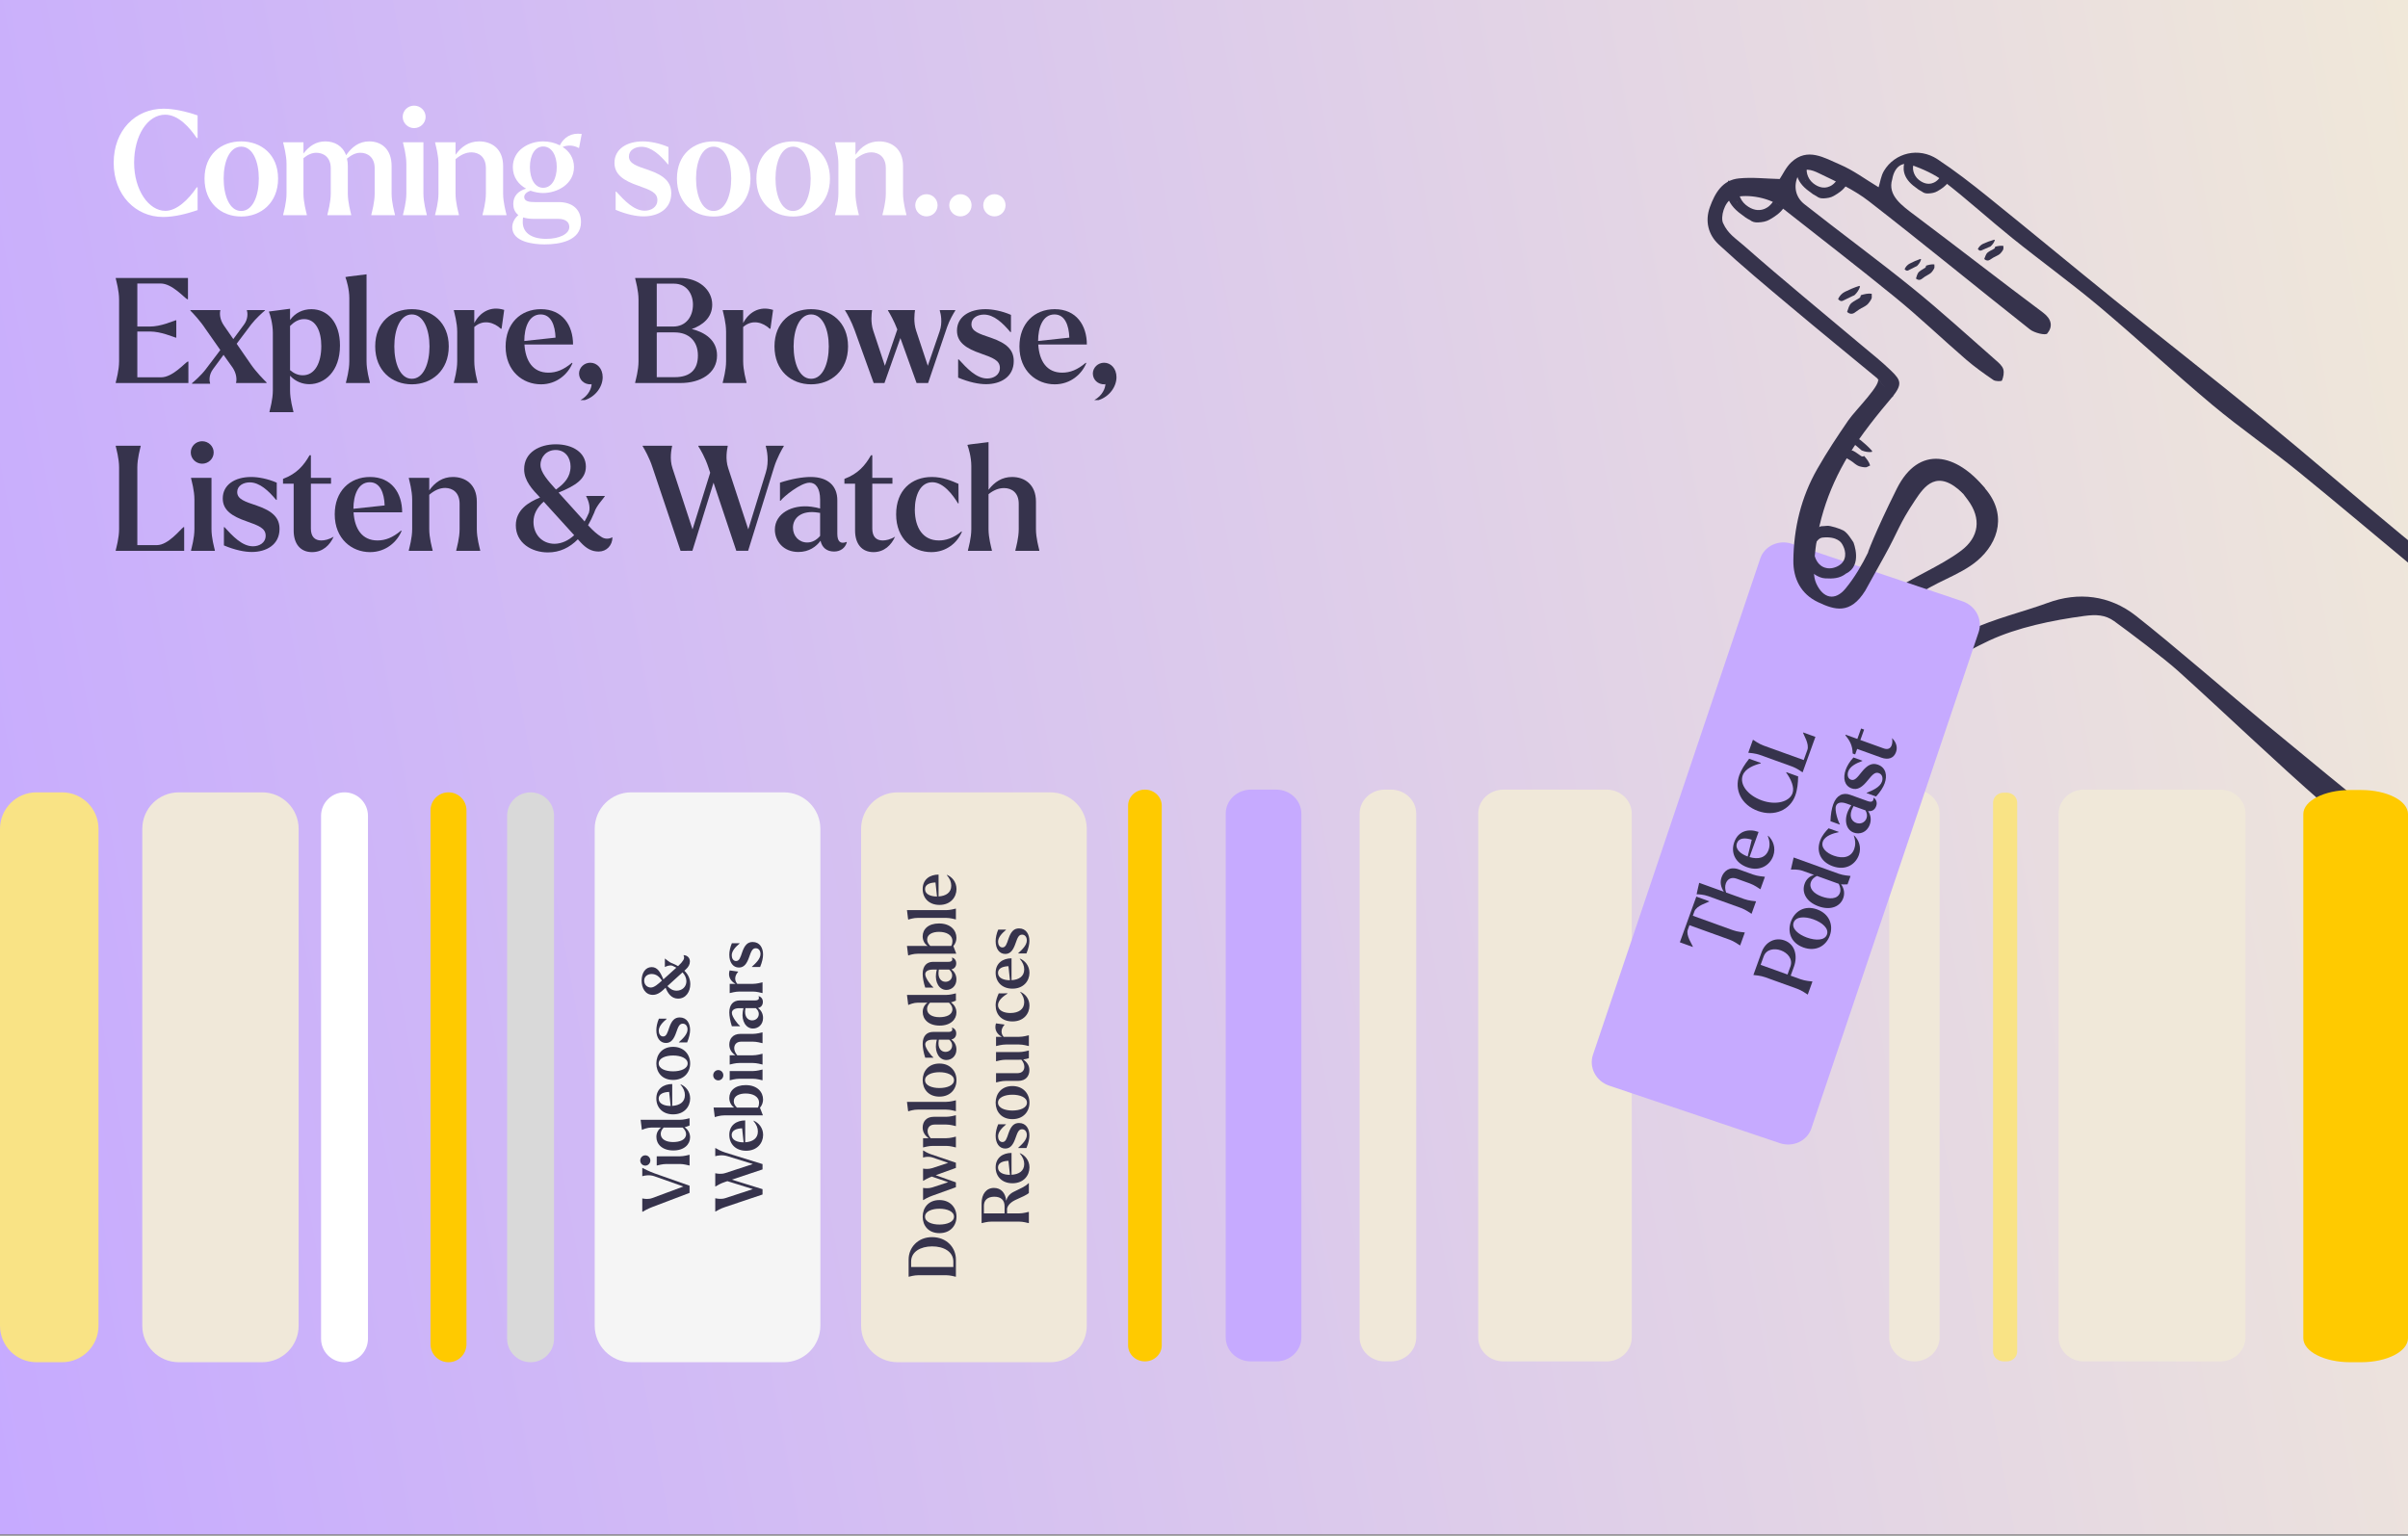 <?xml version="1.0" encoding="UTF-8"?> <svg xmlns="http://www.w3.org/2000/svg" xmlns:xlink="http://www.w3.org/1999/xlink" version="1.1" id="Layer_1" x="0px" y="0px" width="660px" height="421px" viewBox="0 0 660 421" style="enable-background:new 0 0 660 421;" xml:space="preserve"><rect x="0" y="0" width="660" height="421" fill="#808080" stroke="none"/> <linearGradient id="SVGID_1_" gradientUnits="userSpaceOnUse" x1="-26.445" y1="854.447" x2="686.445" y2="724.927" gradientTransform="matrix(1 0 0 1 0 -579.373)"> <stop offset="0" style="stop-color:#C6AAFF"></stop> <stop offset="1" style="stop-color:#F0E8D9"></stop> </linearGradient> <rect style="fill:url(#SVGID_1_);" width="660" height="420.627"></rect> <path style="fill:#FFCA00;" d="M313.806,216.466c2.544,0,4.61,1.964,4.61,4.387v147.97c0,2.423-2.06,4.387-4.61,4.387 c-2.545,0-4.611-1.964-4.611-4.387v-147.97C309.195,218.43,311.255,216.466,313.806,216.466z"></path> <path style="fill:#F9E385;" d="M549.154,217.308h0.849c1.587,0,2.882,1.218,2.882,2.716v150.47c0,1.505-1.288,2.716-2.882,2.716 h-0.849c-1.587,0-2.882-1.218-2.882-2.716v-150.47C546.272,218.519,547.56,217.308,549.154,217.308z"></path> <path style="fill:#F0E8D9;" d="M379.562,216.466h1.69c3.819,0,6.912,2.946,6.912,6.587V366.63c0,3.634-3.093,6.587-6.912,6.587 h-1.69c-3.82,0-6.912-2.946-6.912-6.587V223.053C372.65,219.418,375.742,216.466,379.562,216.466z"></path> <path style="fill:#C6AAFF;" d="M342.863,216.466h6.912c3.82,0,6.913,2.946,6.913,6.587V366.63c0,3.634-3.093,6.587-6.913,6.587 h-6.912c-3.82,0-6.912-2.946-6.912-6.587V223.053C335.951,219.418,339.043,216.466,342.863,216.466z"></path> <path style="fill:#F0E8D9;" d="M412.069,216.466h28.261c3.819,0,6.912,2.946,6.912,6.587V366.63c0,3.634-3.093,6.587-6.912,6.587 h-28.261c-3.82,0-6.913-2.946-6.913-6.587V223.053C405.156,219.418,408.249,216.466,412.069,216.466z"></path> <path style="fill:#F0E8D9;" d="M524.713,216.466c3.819,0,6.912,2.946,6.912,6.587V366.63c0,3.634-3.093,6.587-6.912,6.587 c-3.82,0-6.913-2.946-6.913-6.587V223.053C517.8,219.418,520.893,216.466,524.713,216.466z"></path> <path style="fill:#F0E8D9;" d="M571.161,216.466h37.38c3.819,0,6.912,2.946,6.912,6.587V366.63c0,3.634-3.093,6.587-6.912,6.587 h-37.38c-3.82,0-6.912-2.946-6.912-6.587V223.053C564.249,219.418,567.341,216.466,571.161,216.466z"></path> <path style="fill:#36334C;" d="M660,230.29c-1.885-1.511-3.492-2.8-4.752-3.812c-11.491-9.24-22.886-18.588-34.242-27.994 c-10.101-8.366-25.29-21.591-35.601-29.683c-7.199-5.65-15.776-6.619-24.187-3.52c-6.612,2.429-14.762,4.362-21.138,7.416 c-5.529,2.646-10.904,5.771-17.415,5.382c-4.897-0.293-6.689-2.927-4.247-7.167c1.569-2.723,3.947-5.127,6.402-7.155 c4.898-4.049,12.231-5.911,17.083-10.011c6.033-5.089,8.418-13.213,1.633-20.444c-2.481-2.582-3.444-2.831-4.005-3.284l-7.071,1.244 v0.006c4.712,2.767,3.634,1.371,6.905,5.803c3.756,5.082,3.08,10.17-1.823,13.875c-5.892,4.445-13.704,7.327-19.634,11.721 c0,0-6.472,5.662-4.534,11.401c1.237,2.047,1.212,2.519,2.608,3.953c5.535,5.688,10.962,6.594,18.11,3.202 c3.743-1.78,7.34-3.852,11.089-5.606c7.741-3.609,17.389-5.598,26.112-6.765c3.17-0.421,5.707-0.344,8.169,1.428 c4.087,2.953,13.735,10.235,17.465,13.602c13.436,12.122,26.457,24.703,40.078,36.595c7.329,6.402,15.257,12.124,22.995,18.064 V230.29z"></path> <path style="fill:#FFCA00;" d="M644.154,216.575h2.998c7.1,0,12.848,2.948,12.848,6.592v143.681c0,3.638-5.748,6.592-12.848,6.592 h-2.998c-7.1,0-12.849-2.948-12.849-6.592V223.167C631.305,219.529,637.054,216.575,644.154,216.575z"></path> <path style="fill:#C6AAFF;" d="M491.113,149.078l46.76,15.757c3.616,1.218,5.612,4.999,4.451,8.449L496.47,309.342 c-1.161,3.45-5.038,5.254-8.654,4.037l-46.759-15.757c-3.616-1.218-5.612-4.999-4.451-8.449l45.854-136.059 C483.621,149.665,487.498,147.86,491.113,149.078z"></path> <path style="fill:#36334C;" d="M544.117,133.933c-7.812-9.609-18.155-12.115-24.238,0.058c-6.007,12.02-8.328,18.422-7.818,17.376 c-1.721,3.501-3.743,6.957-6.211,9.96c-2.869,3.495-6.14,2.781-8.034-1.364c-0.459-1.008-0.651-2.232-0.631-3.348 c0.21-11.491,3.59-22.133,9.507-31.858c3.335-5.484,8.054-11.337,12.211-16.235l-4.361-4.808c1.715,1.155-6.02,8.717-7.939,11.517 c-3.112,4.54-5.765,8.525-8.5,13.308c-4.451,7.773-6.472,16.254-6.568,25.136c-0.051,4.936,2.047,9.164,6.746,11.395 c4.534,2.149,8.826,3.514,12.964-3.15l5.159-9.31c4.03-7.237,3.953-8.672,8.544-15.546c2.487-3.724,5.988-8.729,13.053-1.798 l6.122-1.339L544.117,133.933z"></path> <path style="fill:#36334C;" d="M505.296,123.52c-0.038,0-0.083,0.083-0.096,0.128c-0.197,0.79,0.032,1.415,0.67,1.817 c0.051,0.032,0.102,0.058,0.153,0.083c0.829,0.453,1.62,0.95,2.34,1.556c0.262,0.223,0.58,0.389,0.88,0.567 c0.415,0.243,1.741,0.498,2.213,0.434c0.115-0.013,0.223-0.064,0.325-0.115c0.255-0.115,0.504-0.242,0.797-0.382 c-0.287-0.989-0.905-1.754-1.543-2.5c-0.032-0.038-0.102-0.038-0.159-0.057c-0.268,0.127-0.53,0.121-0.791-0.045 c-0.689-0.44-1.307-0.982-2.047-1.358C507.126,123.189,506.214,123.495,505.296,123.52z"></path> <path style="fill:#36334C;" d="M513.101,123.75c0.012-0.051,0.025-0.128,0-0.16c-0.938-1.045-1.971-1.983-3.061-2.869 c-0.753-0.612-1.626-0.899-2.621-0.899c-0.057,0.178-0.128,0.338-0.159,0.504c-0.064,0.363,0.019,0.669,0.337,0.924 c0.778,0.619,1.531,1.263,2.29,1.9c0.134,0.115,0.248,0.275,0.401,0.338c0.874,0.357,1.786,0.523,2.736,0.408 c0.032,0,0.064-0.082,0.077-0.14V123.75z"></path> <path style="fill:#36334C;" d="M506.278,85.458c-0.012,0.032,0.039,0.108,0.077,0.14c0.638,0.504,1.307,0.555,1.932,0.147 c0.045-0.032,0.096-0.07,0.14-0.102c0.753-0.567,1.531-1.084,2.385-1.492c0.313-0.147,0.593-0.37,0.88-0.568 c0.396-0.281,1.173-1.377,1.307-1.83c0.032-0.108,0.032-0.23,0.032-0.344c0-0.281-0.013-0.561-0.019-0.88 c-1.014-0.147-1.97,0.102-2.914,0.37c-0.045,0.013-0.077,0.076-0.115,0.121c0,0.293-0.108,0.529-0.37,0.701 c-0.688,0.446-1.434,0.784-2.085,1.301c-0.797,0.638-0.899,1.601-1.25,2.442V85.458z"></path> <path style="fill:#36334C;" d="M509.714,78.45c-0.044-0.032-0.108-0.076-0.146-0.064c-1.339,0.421-2.621,0.969-3.877,1.594 c-0.867,0.434-1.486,1.11-1.9,2.015c0.14,0.128,0.255,0.255,0.388,0.351c0.307,0.204,0.613,0.262,0.976,0.077 c0.88-0.453,1.786-0.874,2.678-1.301c0.16-0.076,0.351-0.108,0.472-0.223c0.689-0.65,1.218-1.409,1.505-2.321 C509.816,78.546,509.759,78.482,509.714,78.45z"></path> <path style="fill:#36334C;" d="M525.144,76.32c0,0,0.032,0.083,0.064,0.108c0.491,0.376,0.995,0.402,1.467,0.083 c0.038-0.026,0.07-0.051,0.102-0.083c0.561-0.44,1.148-0.842,1.785-1.16c0.236-0.115,0.447-0.287,0.657-0.44 c0.293-0.217,0.874-1.059,0.969-1.409c0.026-0.083,0.026-0.172,0.019-0.261c0-0.21-0.019-0.421-0.025-0.67 c-0.772-0.096-1.492,0.102-2.206,0.319c-0.032,0.006-0.058,0.057-0.083,0.089c0.006,0.223-0.077,0.402-0.268,0.536 c-0.517,0.344-1.078,0.612-1.562,1.014c-0.6,0.497-0.657,1.224-0.912,1.868L525.144,76.32z"></path> <path style="fill:#36334C;" d="M526.466,71.034c-0.031-0.026-0.082-0.057-0.114-0.045c-1.008,0.338-1.977,0.772-2.914,1.263 c-0.651,0.338-1.11,0.861-1.416,1.549c0.108,0.096,0.198,0.191,0.3,0.261c0.236,0.153,0.472,0.191,0.739,0.045 c0.663-0.357,1.339-0.682,2.015-1.02c0.122-0.064,0.268-0.089,0.357-0.179c0.511-0.504,0.906-1.084,1.11-1.779 C526.543,71.104,526.505,71.06,526.466,71.034z"></path> <path style="fill:#36334C;" d="M543.869,70.964c0,0,0.026,0.083,0.058,0.108c0.471,0.402,0.969,0.459,1.46,0.166 c0.038-0.019,0.076-0.051,0.108-0.076c0.587-0.408,1.193-0.772,1.849-1.058c0.243-0.102,0.46-0.262,0.683-0.402 c0.306-0.198,0.931-1.007,1.046-1.345c0.031-0.083,0.031-0.172,0.031-0.262c0.007-0.21,0.007-0.421,0.013-0.669 c-0.765-0.14-1.492,0.019-2.219,0.191c-0.038,0.006-0.064,0.057-0.089,0.089c0,0.223-0.096,0.402-0.3,0.517 c-0.535,0.312-1.109,0.548-1.62,0.925c-0.624,0.459-0.726,1.186-1.02,1.811V70.964z"></path> <path style="fill:#36334C;" d="M546.687,65.767c0,0-0.083-0.057-0.108-0.051c-1.027,0.281-2.015,0.657-2.985,1.09 c-0.669,0.3-1.16,0.791-1.505,1.467c0.103,0.102,0.185,0.204,0.287,0.274c0.224,0.166,0.46,0.217,0.74,0.089 c0.682-0.319,1.377-0.606,2.066-0.905c0.121-0.051,0.268-0.07,0.364-0.153c0.542-0.472,0.963-1.033,1.211-1.715 C546.764,65.837,546.719,65.793,546.687,65.767z"></path> <path style="fill:#36334C;" d="M510.914,125.038c0,0-0.019-0.013-0.025-0.019c0,0.012-0.013,0.019-0.019,0.031c0,0,0,0,0.006,0 C510.889,125.05,510.901,125.044,510.914,125.038z"></path> <path style="fill:#36334C;" d="M510.934,124.917c0,0-0.077-0.083-0.083-0.077c-0.083,0.058-0.064,0.121,0.038,0.179 C510.908,124.987,510.934,124.949,510.934,124.917z"></path> <path style="fill:#36334C;" d="M499.111,144.27c0.529-0.038,1.065-0.045,1.587-0.115c0.931-0.134,3.75,0.823,4.534,1.269 c1.193,0.682,2.213,2.449,2.755,3.227c0,0,2.627,6.364-2.034,8.595c-1.703,1.378-3.705,1.422-5.733,1.301 c-0.956-0.057-1.798-0.446-2.633-0.937c-0.657-0.389-1.116-0.848-1.333-1.556c-0.434-0.753-0.682-1.358-0.931-2.162 c-3.004-7.594,3.794-9.628,3.794-9.628L499.111,144.27z M496.088,150.851l-0.025-0.128l-0.064,0.115l0.089,0.019V150.851z M501.955,155.773c0,0,2.735-0.293,3.558-2.487c0.822-2.193-0.753-4.348-0.753-4.348s-1.167-2.015-5.235-1.563 c-1.671,0.185-2.844,2.851-2.13,5.108c1.25,3.947,4.553,3.284,4.553,3.284L501.955,155.773z"></path> <path style="fill:#36334C;" d="M476.219,55.443l-0.109-0.108l0.013,0.147L476.219,55.443z M488.908,56.954 c-0.944,1.428-2.378,2.379-3.89,3.252c-0.95,0.548-2.002,0.708-3.111,0.765c-0.874,0.045-1.601-0.108-2.258-0.644 c-0.886-0.446-1.511-0.867-2.251-1.479c-4.782-3.361-4.54-7.046-3.679-9.342l3.15,1.001c-0.854,1.479-0.204,4.177,1.639,5.675 c3.679,2.984,6.421,0.274,6.421,0.274s0.58-0.478,1.103-1.269l2.876,1.773V56.954z"></path> <path style="fill:#36334C;" d="M494.947,49.577l-0.096-0.096v0.128h0.013l0.083-0.026V49.577z M505.979,50.89 c-0.823,1.243-2.073,2.072-3.386,2.825c-0.829,0.478-1.741,0.612-2.704,0.663c-0.759,0.038-1.39-0.096-1.964-0.561 c-0.772-0.389-1.314-0.759-1.958-1.288c-4.157-2.92-3.947-6.128-3.201-8.124l2.736,0.867c-0.746,1.282-0.179,3.635,1.428,4.936 c3.201,2.595,5.586,0.236,5.586,0.236s0.504-0.415,0.957-1.103l2.499,1.543L505.979,50.89z"></path> <path style="fill:#36334C;" d="M524.102,48.703l-0.083-0.083v0.115h0.013l0.077-0.026L524.102,48.703z M534.037,49.889 c-0.74,1.122-1.862,1.862-3.048,2.544c-0.746,0.427-1.569,0.555-2.436,0.599c-0.682,0.032-1.25-0.089-1.766-0.504 c-0.695-0.351-1.18-0.682-1.76-1.161c-3.743-2.627-3.552-5.516-2.882-7.314l2.467,0.784c-0.669,1.154-0.159,3.271,1.282,4.438 c2.882,2.34,5.031,0.217,5.031,0.217s0.453-0.376,0.861-0.995L534.037,49.889z"></path> <path style="fill:#36334C;" d="M518.641,108.86c2.755-3.481,2.475-4.54-0.287-7.205c-2.863-2.768-5.101-4.47-8.149-7.04 c-10.738-9.061-21.629-17.944-32.17-27.228c-2.385-2.104-4.4-3.227-5.765-6.224c-0.752-1.652,0.332-5.733,2.5-6.766 c2.978-1.422,9.82-0.453,13.098,2.136c10.572,8.347,21.259,16.554,31.692,25.073c6.606,5.401,12.791,11.325,19.251,16.911 c2.378,2.053,4.954,3.889,7.55,5.662c0.586,0.402,2.244,0.395,2.353,0.134c0.389-0.944,0.644-2.175,0.35-3.118 c-0.28-0.919-1.211-1.716-1.996-2.404c-7.575-6.632-15.004-13.442-22.828-19.774c-9.743-7.882-19.863-15.291-29.702-23.058 c-2.417-1.907-2.997-4.872-1.792-7.62c1.237-2.825,3.992-1.722,5.777-0.854c4.706,2.276,9.603,4.489,13.691,7.665 c14.864,11.535,29.402,23.498,44.171,35.161c1.218,0.963,4.272,1.69,4.744,1.116c1.556-1.9,1.256-3.934-1.192-5.758 c-11.74-8.761-23.288-17.778-35.002-26.571c-3.641-2.729-7.665-5.529-6.3-9.954c0.568-3.252,2.576-4.929,5.229-3.953 c3.131,1.154,6.357,2.538,8.972,4.566c6.396,4.948,12.377,10.419,18.677,15.489c7.926,6.377,16.184,12.339,23.97,18.875 c10.457,8.787,20.437,18.135,30.914,26.897c7.633,6.383,15.871,12.032,23.593,18.313c10.084,8.202,20.011,16.594,30.01,24.899 v-6.156c-0.592-0.486-1.189-0.968-1.78-1.455c-12.734-10.496-25.194-21.324-37.967-31.775c-13.41-10.974-27.075-21.63-40.562-32.508 c-11.682-9.425-23.223-19.022-34.912-28.44c-4.457-3.59-8.997-7.116-13.767-10.26c-5.095-3.354-11.656-1.792-14.647,3.207 c-0.823,1.377-1.033,3.118-1.467,4.489c-3.577-2.149-6.912-4.661-10.636-6.243c-4.234-1.805-8.844-4.776-13.289-0.612 c-1.466,1.371-2.353,3.367-3.182,4.597c-3.692-0.083-7.492-0.536-11.204-0.166c-4.501,0.453-6.542,4.024-7.932,7.862 c-1.403,3.871-0.427,7.614,2.442,10.273c6.358,5.886,13.034,11.44,19.672,17.013c7.92,6.651,15.935,13.193,23.759,19.653 L518.641,108.86z"></path> <path style="fill:#F0E8D9;" d="M297.869,363.44V227.212c0-5.523-4.477-10-10-10h-41.853c-5.523,0-10,4.477-10,10V363.44 c0,5.523,4.477,10,10,10h41.853C293.392,373.44,297.869,368.963,297.869,363.44z"></path> <path style="fill:#F5F5F5;" d="M224.854,363.44V227.212c0-5.523-4.477-10-10-10h-41.853c-5.523,0-10,4.477-10,10V363.44 c0,5.523,4.477,10,10,10h41.853C220.377,373.44,224.854,368.963,224.854,363.44z"></path> <path style="fill:#D9D9D9;" d="M151.854,367.013V223.639c0-3.549-2.877-6.427-6.427-6.427l0,0c-3.549,0-6.427,2.877-6.427,6.427 v143.374c0,3.549,2.877,6.427,6.427,6.427l0,0C148.977,373.44,151.854,370.563,151.854,367.013z"></path> <path style="fill:#FFFFFF;" d="M100.854,367.013l0-143.374c0-3.549-2.877-6.427-6.427-6.427l0,0c-3.549,0-6.427,2.877-6.427,6.427 l0,143.374c0,3.549,2.877,6.427,6.427,6.427l0,0C97.977,373.44,100.854,370.563,100.854,367.013z"></path> <path style="fill:#FFCA00;" d="M127.854,368.513l0-146.374c0-2.721-2.206-4.927-4.927-4.927l0,0c-2.721,0-4.927,2.206-4.927,4.927 l0,146.374c0,2.721,2.206,4.927,4.927,4.927l0,0C125.648,373.44,127.854,371.234,127.854,368.513z"></path> <path style="fill:#F0E8D9;" d="M81.854,363.44l0-136.228c0-5.523-4.477-10-10-10H49c-5.523,0-10,4.477-10,10l0,136.228 c0,5.523,4.477,10,10,10h22.854C77.376,373.44,81.854,368.963,81.854,363.44z"></path> <path style="fill:#F9E385;" d="M27,363.44l0-136.228c0-5.523-4.477-10-10-10h-7c-5.523,0-10,4.477-10,10L0,363.44 c0,5.523,4.477,10,10,10h7C22.523,373.44,27,368.963,27,363.44z"></path> <path style="fill:#FFFFFF;" d="M44.68,59.48c-7.52,0-13.52-6.04-13.52-14.84c0-8.88,5.92-14.84,13.68-14.84 c2.68,0,5.96,0.68,9.32,1.84v6.2h-0.24c-1.92-2.88-5.04-6.4-8.64-6.4c-4.88,0-8.52,5.76-8.52,13.16c0,7.48,4,13.2,8.56,13.2 c3.16,0,6.36-3.12,8.6-6.44h0.24v6.24C51.08,58.64,47.84,59.48,44.68,59.48z"></path> <path style="fill:#FFFFFF;" d="M66.1,59.36c-5.48,0-10.04-3.76-10.04-10.4s4.56-10.2,10.04-10.2c5.44,0,10.12,3.56,10.12,10.2 S71.539,59.36,66.1,59.36z M66.1,57.84c3.24,0,4.84-4.28,4.84-8.88c0-4.56-1.6-8.76-4.84-8.76c-3.24,0-4.8,4.2-4.8,8.76 S62.86,57.84,66.1,57.84z"></path> <path style="fill:#FFFFFF;" d="M84.095,58.84V59h-6.48v-0.16c0.16-0.72,0.92-3.32,0.92-5.8v-8.08c0-2.52-0.76-5.08-0.92-5.84V39 h5.56v3.08c1.6-2.08,3.48-3.32,6-3.32c2.44,0,4.72,1.16,5.68,3.8c1.64-2.36,3.64-3.8,6.359-3.8c3.2,0,6.12,2,6.12,6.76v7.52 c0,2.48,0.76,5.08,0.92,5.8V59h-6.48v-0.16c0.16-0.72,0.92-3.32,0.92-5.8v-6.92c0-3-1.92-4.24-3.92-4.24c-1.24,0-2.4,0.56-3.68,1.6 c0.16,0.6,0.24,1.28,0.24,2.04v7.52c0,2.48,0.76,5.08,0.92,5.8V59h-6.52v-0.16c0.16-0.72,0.92-3.32,0.92-5.8v-6.92 c0-3-1.96-4.24-3.96-4.24c-1.2,0-2.36,0.52-3.52,1.48v9.68C83.175,55.52,83.936,58.12,84.095,58.84z"></path> <path style="fill:#FFFFFF;" d="M113.495,35.12c-1.68,0-3.12-1.36-3.12-3.08c0-1.72,1.4-3.08,3.12-3.08c1.72,0,3.16,1.36,3.16,3.08 C116.655,33.76,115.215,35.12,113.495,35.12z M116.975,58.84V59h-6.52v-0.16c0.16-0.72,0.92-3.32,0.92-5.8v-8.08 c0-2.52-0.76-5.08-0.92-5.84V39h5.6v14.04C116.055,55.52,116.815,58.12,116.975,58.84z"></path> <path style="fill:#FFFFFF;" d="M125.778,58.84V59h-6.52v-0.16c0.16-0.72,0.92-3.32,0.92-5.8v-8.08c0-2.52-0.76-5.08-0.92-5.84V39 h5.6v3.44c1.56-2.24,3.68-3.68,6.48-3.68c3.4,0,6.56,2,6.56,6.76v7.52c0,2.48,0.76,5.08,0.92,5.8V59h-6.56v-0.16 c0.16-0.72,0.92-3.32,0.92-5.8v-6.92c0-3.08-1.88-4.32-3.92-4.36c-1.56,0-3,0.68-4.4,1.88v9.4 C124.858,55.52,125.618,58.12,125.778,58.84z"></path> <path style="fill:#FFFFFF;" d="M148.882,52.92c-1.16,0-2.36-0.24-3.48-0.64c-0.96,0.32-1.72,0.92-1.72,1.72 c0,1.24,1.44,1.4,2.92,1.4h6.52c3.76,0,6.12,2,6.12,5.48c0,5.2-5.96,6.12-10,6.12c-3.04,0-8.84-0.68-8.84-4.68 c0-1.28,0.64-2.48,1.68-3.36c-1.04-0.8-1.4-1.92-1.4-3.04c0-2.24,1.4-3.6,3.52-4.2c-2.08-1.16-3.64-3.12-3.64-5.92 c0-4.64,4.36-7.04,8.32-7.04c1.56,0,3.16,0.36,4.56,1.08c1.12-2.2,3.12-3.52,6-3.12l-0.72,3.8l-0.12,0.04 c-1.24-0.68-2.76-0.92-4.4-0.28c1.8,1.16,3.12,3,3.12,5.52C157.322,50.44,152.842,52.88,148.882,52.92z M148.882,51.48 c2.32,0,3.72-2.44,3.72-5.68c0-3.24-1.4-5.64-3.72-5.64c-2.28,0-3.64,2.4-3.64,5.64C145.242,49.04,146.602,51.48,148.882,51.48z M143.282,60.84c-0.04,2.64,1.96,4.64,6.44,4.64c3.56,0,6.32-1.32,6.32-3.24c0-1.24-0.88-2.24-3.04-2.24h-6.76 c-1.16,0-2.12-0.16-2.84-0.4C143.282,59.96,143.282,60.4,143.282,60.84z"></path> <path style="fill:#FFFFFF;" d="M176.379,59.32c-1.96,0-4.6-0.52-7.64-1.8v-5h0.16c2.16,2.36,4.8,5.24,7.8,5.24 c1.72,0,3.48-0.92,3.48-2.92c0-2.04-1.92-2.76-5.2-3.92c-4.08-1.4-6.56-3.08-6.56-6.28c0-3.72,3.28-5.88,7.8-5.88 c1.92,0,4.52,0.48,7,1.56v4.72h-0.16c-2.08-2.48-4.52-4.8-7.24-4.8c-1.76,0-3.44,0.92-3.44,2.64c0,2,2.16,2.64,5.36,3.72 c4.44,1.52,6.24,3.4,6.24,6.4C183.979,57.36,180.339,59.32,176.379,59.32z"></path> <path style="fill:#FFFFFF;" d="M195.578,59.36c-5.48,0-10.04-3.76-10.04-10.4s4.56-10.2,10.04-10.2c5.44,0,10.12,3.56,10.12,10.2 S201.018,59.36,195.578,59.36z M195.578,57.84c3.24,0,4.84-4.28,4.84-8.88c0-4.56-1.6-8.76-4.84-8.76c-3.24,0-4.8,4.2-4.8,8.76 S192.338,57.84,195.578,57.84z"></path> <path style="fill:#FFFFFF;" d="M217.356,59.36c-5.48,0-10.04-3.76-10.04-10.4s4.56-10.2,10.04-10.2c5.44,0,10.12,3.56,10.12,10.2 S222.796,59.36,217.356,59.36z M217.356,57.84c3.24,0,4.84-4.28,4.84-8.88c0-4.56-1.6-8.76-4.84-8.76c-3.24,0-4.8,4.2-4.8,8.76 S214.116,57.84,217.356,57.84z"></path> <path style="fill:#FFFFFF;" d="M235.392,58.84V59h-6.52v-0.16c0.16-0.72,0.92-3.32,0.92-5.8v-8.08c0-2.52-0.76-5.08-0.92-5.84V39 h5.6v3.44c1.56-2.24,3.68-3.68,6.48-3.68c3.4,0,6.56,2,6.56,6.76v7.52c0,2.48,0.76,5.08,0.92,5.8V59h-6.56v-0.16 c0.16-0.72,0.92-3.32,0.92-5.8v-6.92c0-3.08-1.88-4.32-3.92-4.36c-1.56,0-3,0.68-4.4,1.88v9.4 C234.472,55.52,235.232,58.12,235.392,58.84z"></path> <path style="fill:#FFFFFF;" d="M253.936,59.32c-1.68,0-3.08-1.36-3.08-3.04s1.4-3.04,3.08-3.04c1.68,0,3.04,1.36,3.04,3.04 S255.616,59.32,253.936,59.32z"></path> <path style="fill:#FFFFFF;" d="M263.254,59.32c-1.68,0-3.08-1.36-3.08-3.04s1.4-3.04,3.08-3.04s3.04,1.36,3.04,3.04 S264.934,59.32,263.254,59.32z"></path> <path style="fill:#FFFFFF;" d="M272.571,59.32c-1.68,0-3.08-1.36-3.08-3.04s1.4-3.04,3.08-3.04c1.68,0,3.04,1.36,3.04,3.04 S274.251,59.32,272.571,59.32z"></path> <path style="fill:#36334C;" d="M41.08,90.88h-3.44v12.56h6.52c3.12,0,6.4-3.84,7.28-4.32h0.2V105H31.72v-0.16 c0.16-0.72,0.92-3.32,0.92-5.8V82.16c0-2.52-0.76-5.08-0.92-5.84V76.2h19.8v5.84h-0.2c-0.88-0.48-4.16-4.32-7.28-4.32h-6.4v11.8 h3.44c3.04,0,6.24-1.48,7.08-1.72h0.16v4.76h-0.16C47.32,92.32,44.12,90.88,41.08,90.88z"></path> <path style="fill:#36334C;" d="M52.626,105.04c0.56-0.44,2.56-2.2,3.76-3.8l4-5.28l-4.12-5.88c-1.36-2.08-3.44-4.32-4.08-4.92V85 h8.2v0.12c-0.2,0.72-0.2,2.4,0.96,4.08l2.6,3.76l2.92-3.96c1.2-1.6,1-3.32,0.8-3.92V85h4.96v0.12c-0.56,0.44-2.56,2.24-3.76,3.8 l-4,5.32l3.92,5.68c1.44,2.08,3.6,4.28,4.28,4.92V105h-8.36v-0.12c0.2-0.72,0.2-2.4-0.96-4.12l-2.48-3.48l-2.88,3.92 c-1.2,1.6-1,3.28-0.8,3.88v0.12h-4.96V105.04z"></path> <path style="fill:#36334C;" d="M84.783,105.32c-1.84,0-3.76-0.68-5.28-2.32v4.04c0,2.48,0.76,5.08,0.92,5.8V113h-6.56v-0.16 c0.16-0.72,0.92-3.32,0.92-5.8v-15.8c0-2.52-0.76-5-1.04-5.68l-0.04-0.16l5.8-0.76v3.08c1.4-1.96,3.52-2.96,5.84-2.96 c4.32,0,7.84,3.44,7.84,9.96C93.183,101.88,88.903,105.32,84.783,105.32z M83.343,87.48c-1.48,0-2.72,0.76-3.84,1.88v12.12 c1,0.84,2.12,1.4,3.48,1.4c3.4,0,5.08-3.52,5.08-8C88.063,90.92,86.663,87.48,83.343,87.48z"></path> <path style="fill:#36334C;" d="M101.383,104.84V105h-6.56v-0.16c0.16-0.72,0.92-3.32,0.92-5.8V81.76c0-2.48-0.76-4.96-1.04-5.68 l-0.04-0.12l0.92-0.16l4.88-0.6v23.84C100.463,101.52,101.223,104.12,101.383,104.84z"></path> <path style="fill:#36334C;" d="M112.879,105.36c-5.48,0-10.04-3.76-10.04-10.4s4.56-10.2,10.04-10.2c5.44,0,10.12,3.56,10.12,10.2 S118.319,105.36,112.879,105.36z M112.879,103.84c3.24,0,4.84-4.28,4.84-8.88c0-4.56-1.6-8.76-4.84-8.76c-3.24,0-4.8,4.2-4.8,8.76 S109.639,103.84,112.879,103.84z"></path> <path style="fill:#36334C;" d="M130.915,104.84V105h-6.52v-0.16c0.16-0.72,0.92-3.32,0.92-5.8v-8.08c0-2.52-0.76-5.08-0.92-5.84V85 h5.6v3.56c1.52-2.88,4.4-4.8,8.2-3.6l-0.72,5.16h-0.2c-1.8-1.68-4.72-2.72-7.28-0.48v9.4 C129.995,101.52,130.755,104.12,130.915,104.84z"></path> <path style="fill:#36334C;" d="M148.263,105.36c-5,0-9.68-3.64-9.68-10.36c0-6.32,4.08-10.24,9.68-10.24c5.92,0,8.8,4.44,8.8,9.68 h-13.32c0.28,4.52,2.32,7.72,6.56,7.72c2.16,0,4.16-0.76,6.48-2.72l0.12,0.12C155.703,102.52,152.623,105.36,148.263,105.36z M148.183,86.2c-3.2,0-4.48,3.56-4.48,7.28l8.56-0.92C152.143,89.12,151.023,86.2,148.183,86.2z"></path> <path style="fill:#36334C;" d="M159.106,109.68c2.32-1.28,3.04-3.4,3.04-4.36c-0.12-0.08-0.16,0.04-0.16,0.04 c-1.92,0.08-3.28-1.28-3.28-3c0.04-1.64,1.44-2.92,3.08-2.92c1.88,0,3.4,1.6,3.4,3.96c0,2.6-1.92,5.32-4.88,6.28H159.106z"></path> <path style="fill:#36334C;" d="M174.09,76.32V76.2h12.24c5.2,0,8.88,3.24,8.88,7.32c0,3.56-2.64,5.64-5.6,6.68 c3.52,0.88,6.92,3,6.92,7.24c0,4.96-4.6,7.56-10,7.56h-12.44v-0.16c0.16-0.72,0.92-3.32,0.92-5.8V82.16 C175.01,79.64,174.25,77.08,174.09,76.32z M184.49,89.52c3.56,0,5.44-2.76,5.44-6c0-2.92-1.68-5.76-5.24-5.76h-4.68v11.76H184.49z M184.89,103.4c4.44,0,6.4-2.2,6.4-5.96c0-3.88-2.44-6.32-6.4-6.32h-4.44l-0.44,0.04v12.24H184.89z"></path> <path style="fill:#36334C;" d="M204.61,104.84V105h-6.52v-0.16c0.16-0.72,0.92-3.32,0.92-5.8v-8.08c0-2.52-0.76-5.08-0.92-5.84V85 h5.6v3.56c1.52-2.88,4.4-4.8,8.2-3.6l-0.72,5.16h-0.2c-1.8-1.68-4.72-2.72-7.28-0.48v9.4C203.69,101.52,204.45,104.12,204.61,104.84 z"></path> <path style="fill:#36334C;" d="M222.318,105.36c-5.48,0-10.04-3.76-10.04-10.4s4.56-10.2,10.04-10.2c5.44,0,10.12,3.56,10.12,10.2 S227.758,105.36,222.318,105.36z M222.318,103.84c3.24,0,4.84-4.28,4.84-8.88c0-4.56-1.6-8.76-4.84-8.76c-3.24,0-4.8,4.2-4.8,8.76 S219.078,103.84,222.318,103.84z"></path> <path style="fill:#36334C;" d="M234.26,90.56c-0.84-2.36-2.12-4.68-2.64-5.44V85h7.4v0.12c-0.12,0.8-0.44,3.2,0.32,5.52l3.2,9.64 l3.4-9.96c-0.84-2.24-2.08-4.44-2.56-5.2V85h7.4v0.12c-0.12,0.8-0.44,3.2,0.32,5.52l3.2,9.64l3.24-9.44 c0.84-2.4,0.32-4.84,0.04-5.68V85h4.24v0.16c-0.56,0.88-1.52,2.48-2.24,4.52l-5.2,15.32h-3.16l-4.44-12.32L242.42,105h-2.96 L234.26,90.56z"></path> <path style="fill:#36334C;" d="M270.251,105.32c-1.96,0-4.6-0.52-7.64-1.8v-5h0.16c2.16,2.36,4.8,5.24,7.8,5.24 c1.72,0,3.48-0.92,3.48-2.92c0-2.04-1.92-2.76-5.2-3.92c-4.08-1.4-6.56-3.08-6.56-6.28c0-3.72,3.28-5.88,7.8-5.88 c1.92,0,4.52,0.48,7,1.56v4.72h-0.16c-2.08-2.48-4.52-4.8-7.24-4.8c-1.76,0-3.44,0.92-3.44,2.64c0,2,2.16,2.64,5.36,3.72 c4.44,1.52,6.24,3.4,6.24,6.4C277.851,103.36,274.211,105.32,270.251,105.32z"></path> <path style="fill:#36334C;" d="M289.09,105.36c-5,0-9.68-3.64-9.68-10.36c0-6.32,4.08-10.24,9.68-10.24c5.92,0,8.8,4.44,8.8,9.68 h-13.32c0.28,4.52,2.32,7.72,6.56,7.72c2.16,0,4.16-0.76,6.48-2.72l0.12,0.12C296.53,102.52,293.45,105.36,289.09,105.36z M289.01,86.2c-3.2,0-4.48,3.56-4.48,7.28l8.56-0.92C292.97,89.12,291.85,86.2,289.01,86.2z"></path> <path style="fill:#36334C;" d="M299.932,109.68c2.32-1.28,3.04-3.4,3.04-4.36c-0.12-0.08-0.16,0.04-0.16,0.04 c-1.92,0.08-3.28-1.28-3.28-3c0.04-1.64,1.44-2.92,3.08-2.92c1.88,0,3.4,1.6,3.4,3.96c0,2.6-1.92,5.32-4.88,6.28H299.932z"></path> <path style="fill:#36334C;" d="M38.56,122.32c-0.16,0.76-0.92,3.32-0.92,5.84v21.28H43c3.12,0,6.4-4.28,7.28-4.92h0.2V151H31.72 v-0.16c0.16-0.72,0.92-3.32,0.92-5.8v-16.88c0-2.52-0.76-5.08-0.92-5.84v-0.12h6.84V122.32z"></path> <path style="fill:#36334C;" d="M55.407,127.12c-1.68,0-3.12-1.36-3.12-3.08s1.4-3.08,3.12-3.08c1.72,0,3.16,1.36,3.16,3.08 S57.127,127.12,55.407,127.12z M58.887,150.84V151h-6.52v-0.16c0.16-0.72,0.92-3.32,0.92-5.8v-8.08c0-2.52-0.76-5.08-0.92-5.84V131 h5.6v14.04C57.967,147.52,58.727,150.12,58.887,150.84z"></path> <path style="fill:#36334C;" d="M69.012,151.32c-1.96,0-4.6-0.52-7.64-1.8v-5h0.16c2.16,2.36,4.8,5.24,7.8,5.24 c1.72,0,3.48-0.92,3.48-2.92c0-2.04-1.92-2.76-5.2-3.92c-4.08-1.4-6.56-3.08-6.56-6.28c0-3.72,3.28-5.88,7.8-5.88 c1.92,0,4.52,0.48,7,1.56v4.72h-0.16c-2.08-2.48-4.52-4.8-7.24-4.8c-1.76,0-3.44,0.92-3.44,2.64c0,2,2.16,2.64,5.36,3.72 c4.44,1.52,6.24,3.4,6.24,6.4C76.612,149.36,72.972,151.32,69.012,151.32z"></path> <path style="fill:#36334C;" d="M85.531,151.36c-3.2,0-5.04-2.28-5.04-5.92V132.6h-2.92v-1.32c3.76-1.4,5.72-3.72,7.28-6.48h0.36v6.2 h5.52v1.6h-5.52v12.32c0,2.2,1.08,3.24,2.84,3.24c0.88,0,2.12-0.24,3.4-1.04C90.451,149.4,88.491,151.36,85.531,151.36z"></path> <path style="fill:#36334C;" d="M101.425,151.36c-5,0-9.68-3.64-9.68-10.36c0-6.32,4.08-10.24,9.68-10.24c5.92,0,8.8,4.44,8.8,9.68 H96.906c0.28,4.52,2.32,7.72,6.559,7.72c2.16,0,4.16-0.76,6.48-2.72l0.12,0.12C108.865,148.52,105.785,151.36,101.425,151.36z M101.345,132.2c-3.2,0-4.479,3.56-4.479,7.28l8.56-0.92C105.305,135.12,104.185,132.2,101.345,132.2z"></path> <path style="fill:#36334C;" d="M118.571,150.84V151h-6.52v-0.16c0.16-0.72,0.92-3.32,0.92-5.8v-8.08c0-2.52-0.76-5.08-0.92-5.84V131 h5.6v3.44c1.56-2.24,3.68-3.68,6.48-3.68c3.4,0,6.56,2,6.56,6.76v7.52c0,2.48,0.76,5.08,0.92,5.8V151h-6.56v-0.16 c0.16-0.72,0.92-3.32,0.92-5.8v-6.92c0-3.08-1.88-4.32-3.92-4.36c-1.56,0-3,0.68-4.4,1.88v9.4 C117.651,147.52,118.411,150.12,118.571,150.84z"></path> <path style="fill:#36334C;" d="M150.18,151.44c-4.48,0-8.8-2.6-8.8-7.44c0-4.16,3.4-6.32,6.64-7.6c-2.16-2.28-4.36-4.6-4.36-7.76 c0-4.68,4.28-6.84,8.68-6.84c4.64,0,8.24,2.28,8.24,6.12c0,3.4-2.8,5.2-7.48,7.12l6.64,7.36c0.16,0.2,0.32,0.4,0.48,0.56 c0.44-0.76,0.84-1.56,1.2-2.4c0.56-1.92-0.44-3.92-0.76-4.52v-0.08h5.12v0.08c-0.32,0.6-2.36,2.6-2.92,4.52 c-0.52,1.24-1.08,2.4-1.68,3.44c1.68,1.8,2.48,2.44,3.6,3.16c0.84,0.6,2,0.72,3.08,0.12c0,2.28-1.64,3.92-3.76,3.92 c-1.96,0-3.4-0.84-4.96-2.52l-0.76-0.84C156.14,150.12,153.42,151.44,150.18,151.44z M148.14,127.44c0,2.04,2.04,4.32,4.24,6.76 c2.36-1.64,4-3.48,4-6.32c0-2.4-1.44-4.52-4.08-4.52C149.86,123.36,148.14,125.2,148.14,127.44z M146.22,143.08 c0,3.32,2.24,5.96,5.76,6c2.04-0.04,3.84-0.92,5.4-2.36l-8.36-9.2C147.18,139.16,146.22,140.96,146.22,143.08z"></path> <path style="fill:#36334C;" d="M186.532,151l-7.72-22.96c-0.8-2.48-2.16-4.92-2.68-5.72v-0.12h8.08v0.12 c-0.16,0.8-0.76,3.48,0.12,6.08l5.48,16.72l4.84-15.52l-0.52-1.56c-0.8-2.48-2.2-4.92-2.72-5.68v-0.16h8.04v0.16 c-0.16,0.8-0.72,3.44,0.16,6.04l5.48,16.72l4.8-15.56c1-3.12,0.28-6.28,0-7.24v-0.12h4.92v0.16c-0.4,0.6-1.88,3.24-2.64,5.72 l-7.12,22.92h-3.24l-6.24-18.68l-5.8,18.68H186.532z"></path> <path style="fill:#36334C;" d="M218.82,151.32c-4.16,0-6.44-3.04-6.44-6.12c0-4.4,4.68-7,10.04-6.28c0.88,0.12,1.72,0.28,2.36,0.48 v-2.48c0-3-1.16-4.6-2.88-4.6c-2.44,0-7.16,3.84-7.96,4.96h-0.16v-4.96c3.12-1.04,6.24-1.56,8.4-1.56c4.84,0,7.32,2.52,7.32,6.36 v9.2c0,2.12,0.84,2.92,2.56,2.24l0.04,0.12c-0.4,1.48-1.68,2.52-3.48,2.52c-2,0-3.32-1.08-3.72-2.96 C223.78,149.8,221.78,151.32,218.82,151.32z M217.34,144.64c0,2.36,1.68,4.08,3.92,4.08c1.32,0,2.52-0.64,3.52-1.8v-6.32 c-0.2,0-0.4-0.04-0.6-0.08C219.7,139.8,217.34,141.96,217.34,144.64z"></path> <path style="fill:#36334C;" d="M239.405,151.36c-3.2,0-5.04-2.28-5.04-5.92V132.6h-2.92v-1.32c3.76-1.4,5.72-3.72,7.28-6.48h0.36 v6.2h5.52v1.6h-5.52v12.32c0,2.2,1.08,3.24,2.84,3.24c0.88,0,2.12-0.24,3.4-1.04C244.325,149.4,242.365,151.36,239.405,151.36z"></path> <path style="fill:#36334C;" d="M255.259,151.36c-4.96,0-9.64-3.52-9.64-10.36c0-6.52,4.12-10.24,9.8-10.24c3,0,5.56,1.12,7.28,1.88 l0.04,5.36h-0.16c-1.4-2.32-4-5.8-7.04-5.8c-3.28,0-4.8,3.56-4.8,7.56c0.04,4.96,2.24,8.4,6.6,8.4c1.76,0,3.92-0.56,6.2-2.48 l0.12,0.08C262.419,148.76,259.419,151.36,255.259,151.36z"></path> <path style="fill:#36334C;" d="M271.862,150.84V151h-6.56v-0.16c0.16-0.72,0.92-3.32,0.92-5.8v-17.28c0-2.48-0.76-4.96-1.04-5.68 l-0.04-0.12l0.92-0.16l4.88-0.6v13.08c1.64-2.2,3.76-3.52,6.44-3.52c3.4,0,6.56,2,6.56,6.76v7.52c0,2.48,0.76,5.08,0.92,5.8V151 h-6.56v-0.16c0.16-0.72,0.92-3.32,0.92-5.8v-6.92c0-3.08-1.92-4.32-4.04-4.32c-1.48,0-2.92,0.6-4.24,1.68v9.56 C270.942,147.52,271.702,150.12,271.862,150.84z"></path> <path style="fill:#36334C;" d="M249.094,350.001h-0.054v-4.716c0-3.294,2.556-6.138,6.408-6.138c4.014,0,6.552,2.844,6.552,6.138 v4.716h-0.072c-0.324-0.072-1.494-0.414-2.61-0.414h-7.596C250.588,349.587,249.436,349.929,249.094,350.001z M249.724,345.879 v1.458h11.574v-1.458c0-2.754-2.628-4.212-5.85-4.194C252.334,341.703,249.724,343.125,249.724,345.879z"></path> <path style="fill:#36334C;" d="M262.162,333.538c0,2.466-1.692,4.518-4.68,4.518c-2.988,0-4.59-2.052-4.59-4.518 c0-2.448,1.602-4.554,4.59-4.554C260.47,328.984,262.162,331.09,262.162,333.538z M261.478,333.538c0-1.458-1.926-2.178-3.996-2.178 c-2.052,0-3.942,0.72-3.942,2.178s1.89,2.16,3.942,2.16S261.478,334.996,261.478,333.538z"></path> <path style="fill:#36334C;" d="M255.502,327.804c-1.062,0.378-2.106,0.954-2.448,1.188H253v-3.33h0.054 c0.36,0.054,1.44,0.198,2.484-0.144l4.338-1.44l-4.482-1.53c-1.008,0.378-1.998,0.936-2.34,1.152H253v-3.33h0.054 c0.36,0.054,1.44,0.198,2.484-0.144l4.338-1.44l-4.248-1.458c-1.08-0.378-2.178-0.144-2.556-0.018H253v-1.908h0.072 c0.396,0.252,1.116,0.684,2.034,1.008l6.894,2.34v1.422l-5.544,1.998l5.544,1.962v1.332L255.502,327.804z"></path> <path style="fill:#36334C;" d="M261.928,311.614H262v2.934h-0.072c-0.324-0.072-1.494-0.414-2.61-0.414h-3.636 c-1.134,0-2.286,0.342-2.628,0.414H253v-2.52h1.548c-1.008-0.702-1.656-1.656-1.656-2.916c0-1.53,0.9-2.952,3.042-2.952h3.384 c1.116,0,2.286-0.342,2.61-0.414H262v2.952h-0.072c-0.324-0.072-1.494-0.414-2.61-0.414h-3.114c-1.386,0-1.944,0.846-1.962,1.764 c0,0.702,0.306,1.35,0.846,1.98h4.23C260.434,312.028,261.604,311.686,261.928,311.614z"></path> <path style="fill:#36334C;" d="M261.928,301.647H262v2.952h-0.072c-0.324-0.072-1.494-0.414-2.61-0.414h-7.776 c-1.116,0-2.232,0.342-2.556,0.468l-0.054,0.018l-0.072-0.414l-0.27-2.196h10.728C260.434,302.061,261.604,301.719,261.928,301.647z "></path> <path style="fill:#36334C;" d="M262.162,296.114c0,2.466-1.692,4.518-4.68,4.518c-2.988,0-4.59-2.052-4.59-4.518 c0-2.448,1.602-4.554,4.59-4.554C260.47,291.56,262.162,293.666,262.162,296.114z M261.478,296.114c0-1.458-1.926-2.178-3.996-2.178 c-2.052,0-3.942,0.72-3.942,2.178c0,1.458,1.89,2.16,3.942,2.16S261.478,297.572,261.478,296.114z"></path> <path style="fill:#36334C;" d="M262.144,287.695c0,1.872-1.368,2.898-2.754,2.898c-1.98,0-3.15-2.106-2.826-4.518 c0.054-0.396,0.126-0.774,0.216-1.062h-1.116c-1.35,0-2.07,0.522-2.07,1.296c0,1.098,1.728,3.222,2.232,3.582v0.072h-2.232 c-0.468-1.404-0.702-2.808-0.702-3.78c0-2.178,1.134-3.294,2.862-3.294h4.14c0.954,0,1.314-0.378,1.008-1.152l0.054-0.018 c0.666,0.18,1.134,0.756,1.134,1.566c0,0.9-0.486,1.494-1.332,1.674C261.46,285.463,262.144,286.363,262.144,287.695z M259.138,288.361c1.062,0,1.836-0.756,1.836-1.764c0-0.594-0.288-1.134-0.81-1.584h-2.844c0,0.09-0.018,0.18-0.036,0.27 C256.96,287.299,257.932,288.361,259.138,288.361z"></path> <path style="fill:#36334C;" d="M262,274.315c-0.45,0.144-0.81,0.36-1.368,0.468c1.098,0.756,1.512,1.8,1.512,2.772 c0,1.89-1.566,3.6-4.59,3.6c-3.132,0-4.662-1.8-4.644-3.708c-0.018-1.008,0.432-1.962,1.296-2.574h-2.664 c-1.116,0-2.232,0.486-2.538,0.612l-0.072,0.018l-0.072-0.558l-0.27-2.196h10.728c1.116,0,2.286-0.342,2.61-0.414H262V274.315z M257.482,278.851c1.818,0,3.546-0.594,3.564-2.16c0-0.684-0.378-1.278-0.936-1.818c-0.144,0-0.288,0-0.45,0h-4.752 c-0.468,0.468-0.81,1.044-0.81,1.728C254.098,278.059,255.52,278.851,257.482,278.851z"></path> <path style="fill:#36334C;" d="M262.144,268.482c0,1.872-1.368,2.898-2.754,2.898c-1.98,0-3.15-2.106-2.826-4.518 c0.054-0.396,0.126-0.774,0.216-1.062h-1.116c-1.35,0-2.07,0.522-2.07,1.296c0,1.098,1.728,3.222,2.232,3.582v0.072h-2.232 c-0.468-1.404-0.702-2.808-0.702-3.78c0-2.178,1.134-3.294,2.862-3.294h4.14c0.954,0,1.314-0.378,1.008-1.152l0.054-0.018 c0.666,0.18,1.134,0.756,1.134,1.566c0,0.9-0.486,1.494-1.332,1.674C261.46,266.25,262.144,267.15,262.144,268.482z M259.138,269.148c1.062,0,1.836-0.756,1.836-1.764c0-0.594-0.288-1.134-0.81-1.584h-2.844c0,0.09-0.018,0.18-0.036,0.27 C256.96,268.086,257.932,269.148,259.138,269.148z"></path> <path style="fill:#36334C;" d="M262.144,257.098c0,0.702-0.216,1.548-0.846,2.268l0.81,2.088h-10.566 c-1.116,0-2.232,0.342-2.556,0.468l-0.054,0.018l-0.072-0.414l-0.27-2.214h5.652c-0.9-0.612-1.35-1.584-1.35-2.628 c0-1.944,1.548-3.528,4.482-3.528C260.596,253.156,262.144,255.082,262.144,257.098z M254.116,257.584 c0,0.666,0.342,1.242,0.864,1.728h5.742c0.252-0.432,0.324-0.9,0.324-1.296c0-1.8-1.782-2.556-3.672-2.556 C255.664,255.46,254.116,256.09,254.116,257.584z"></path> <path style="fill:#36334C;" d="M261.928,249.089H262v2.952h-0.072c-0.324-0.072-1.494-0.414-2.61-0.414h-7.776 c-1.116,0-2.232,0.342-2.556,0.468l-0.054,0.018l-0.072-0.414l-0.27-2.196h10.728C260.434,249.503,261.604,249.161,261.928,249.089z "></path> <path style="fill:#36334C;" d="M262.162,243.717c0,2.25-1.638,4.356-4.662,4.356c-2.844,0-4.608-1.836-4.608-4.356 c0-2.664,1.998-3.96,4.356-3.96v5.994c2.034-0.126,3.474-1.044,3.474-2.952c0-0.972-0.342-1.872-1.224-2.916l0.054-0.054 C260.884,240.369,262.162,241.755,262.162,243.717z M253.54,243.753c0,1.44,1.602,2.016,3.276,2.016l-0.414-3.852 C254.854,241.971,253.54,242.475,253.54,243.753z"></path> <path style="fill:#36334C;" d="M282,327.044c-0.486,0.486-2.124,1.224-3.402,1.782c-1.458,0.63-2.358,1.512-2.574,2.502v1.314h3.294 c1.116,0,2.286-0.342,2.61-0.414H282v3.078h-0.072c-0.324-0.072-1.494-0.414-2.61-0.414h-7.596c-1.134,0-2.286,0.342-2.628,0.414 h-0.054v-5.454c0-2.52,1.314-4.194,3.384-4.194c2.034,0,3.15,1.458,3.366,3.51c0.27-1.008,0.864-1.8,1.89-2.358 c2.07-1.08,3.186-1.404,4.248-2.466H282V327.044z M269.67,330.59v2.052h5.67v-1.962c0-1.602-0.918-2.61-2.808-2.61 C270.714,328.07,269.67,328.988,269.67,330.59z M276.006,332.246c0-0.054,0-0.108-0.018-0.162 C275.988,332.138,276.006,332.192,276.006,332.246z"></path> <path style="fill:#36334C;" d="M282.162,320.024c0,2.25-1.638,4.356-4.662,4.356c-2.844,0-4.608-1.836-4.608-4.356 c0-2.664,1.998-3.96,4.356-3.96v5.994c2.034-0.126,3.474-1.044,3.474-2.952c0-0.972-0.342-1.872-1.224-2.916l0.054-0.054 C280.884,316.676,282.162,318.062,282.162,320.024z M273.54,320.06c0,1.44,1.602,2.016,3.276,2.016l-0.414-3.852 C274.854,318.278,273.54,318.782,273.54,320.06z"></path> <path style="fill:#36334C;" d="M282.144,311.283c0,0.882-0.234,2.07-0.81,3.438h-2.25v-0.072c1.062-0.972,2.358-2.16,2.358-3.51 c0-0.774-0.414-1.566-1.314-1.566c-0.918,0-1.242,0.864-1.764,2.34c-0.63,1.836-1.386,2.952-2.826,2.952 c-1.674,0-2.646-1.476-2.646-3.51c0-0.864,0.216-2.034,0.702-3.15h2.124v0.072c-1.116,0.936-2.16,2.034-2.16,3.258 c0,0.792,0.414,1.548,1.188,1.548c0.9,0,1.188-0.972,1.674-2.412c0.684-1.998,1.53-2.808,2.88-2.808 C281.262,307.863,282.144,309.501,282.144,311.283z"></path> <path style="fill:#36334C;" d="M282.162,302.284c0,2.466-1.692,4.518-4.68,4.518s-4.59-2.052-4.59-4.518 c0-2.448,1.602-4.554,4.59-4.554S282.162,299.836,282.162,302.284z M281.478,302.284c0-1.458-1.926-2.178-3.996-2.178 c-2.052,0-3.942,0.72-3.942,2.178s1.89,2.16,3.942,2.16S281.478,303.742,281.478,302.284z"></path> <path style="fill:#36334C;" d="M282.144,293.361c0,1.53-0.9,2.952-3.06,2.952h-3.402c-1.134,0-2.286,0.342-2.628,0.414H273v-2.52 h5.814c1.386,0,1.944-0.828,1.944-1.746c0-0.666-0.288-1.332-0.81-1.962c-0.198,0.018-0.378,0.018-0.558,0.018h-3.708 c-1.134,0-2.286,0.342-2.628,0.414H273v-2.52h6.318c1.116,0,2.286-0.342,2.61-0.414H282v2.088c-0.288,0.126-0.936,0.27-1.566,0.36 C281.514,291.201,282.144,292.119,282.144,293.361z"></path> <path style="fill:#36334C;" d="M281.928,283.823H282v2.934h-0.072c-0.324-0.072-1.494-0.414-2.61-0.414h-3.636 c-1.134,0-2.286,0.342-2.628,0.414H273v-2.52h1.602c-1.296-0.684-2.16-1.98-1.62-3.69l2.322,0.324v0.09 c-0.756,0.81-1.224,2.124-0.216,3.276h4.23C280.434,284.237,281.604,283.895,281.928,283.823z"></path> <path style="fill:#36334C;" d="M282.162,275.675c0,2.232-1.584,4.338-4.662,4.338c-2.934,0-4.608-1.854-4.608-4.41 c0-1.35,0.504-2.502,0.846-3.276l2.412-0.018v0.072c-1.044,0.63-2.61,1.8-2.61,3.168c0,1.476,1.602,2.16,3.402,2.16 c2.232-0.018,3.78-1.008,3.78-2.97c0-0.792-0.252-1.764-1.116-2.79l0.036-0.054C280.992,272.453,282.162,273.803,282.162,275.675z"></path> <path style="fill:#36334C;" d="M282.162,266.674c0,2.25-1.638,4.356-4.662,4.356c-2.844,0-4.608-1.836-4.608-4.356 c0-2.664,1.998-3.96,4.356-3.96v5.994c2.034-0.126,3.474-1.044,3.474-2.952c0-0.972-0.342-1.872-1.224-2.916l0.054-0.054 C280.884,263.326,282.162,264.712,282.162,266.674z M273.54,266.71c0,1.44,1.602,2.016,3.276,2.016l-0.414-3.852 C274.854,264.928,273.54,265.432,273.54,266.71z"></path> <path style="fill:#36334C;" d="M282.144,257.934c0,0.882-0.234,2.07-0.81,3.438h-2.25V261.3c1.062-0.972,2.358-2.16,2.358-3.51 c0-0.774-0.414-1.566-1.314-1.566c-0.918,0-1.242,0.864-1.764,2.34c-0.63,1.836-1.386,2.952-2.826,2.952 c-1.674,0-2.646-1.476-2.646-3.51c0-0.864,0.216-2.034,0.702-3.15h2.124v0.072c-1.116,0.936-2.16,2.034-2.16,3.258 c0,0.792,0.414,1.548,1.188,1.548c0.9,0,1.188-0.972,1.674-2.412c0.684-1.998,1.53-2.808,2.88-2.808 C281.262,254.514,282.144,256.152,282.144,257.934z"></path> <path style="fill:#36334C;" d="M178.812,330.886c-1.17,0.432-2.34,1.098-2.7,1.314h-0.072v-3.654h0.054 c0.378,0.072,1.584,0.324,2.736-0.126l8.478-3.15l-7.938-2.808c-1.386-0.504-2.826-0.162-3.258-0.036h-0.072v-2.25h0.054 c0.306,0.18,1.89,0.99,3.312,1.494l9.594,3.384v1.962L178.812,330.886z"></path> <path style="fill:#36334C;" d="M178.254,318.143c0,0.756-0.612,1.404-1.386,1.404s-1.386-0.63-1.386-1.404 c0-0.774,0.612-1.422,1.386-1.422S178.254,317.369,178.254,318.143z M188.928,316.577H189v2.934h-0.072 c-0.324-0.072-1.494-0.414-2.61-0.414h-3.636c-1.134,0-2.286,0.342-2.628,0.414H180v-2.52h6.318 C187.434,316.991,188.604,316.649,188.928,316.577z"></path> <path style="fill:#36334C;" d="M189,308.548c-0.45,0.144-0.81,0.36-1.368,0.468c1.098,0.756,1.512,1.8,1.512,2.772 c0,1.89-1.566,3.6-4.59,3.6c-3.132,0-4.662-1.8-4.644-3.708c-0.018-1.008,0.432-1.962,1.296-2.574h-2.664 c-1.116,0-2.232,0.486-2.538,0.612l-0.072,0.018l-0.072-0.558l-0.27-2.196h10.728c1.116,0,2.286-0.342,2.61-0.414H189V308.548z M184.482,313.084c1.818,0,3.546-0.594,3.564-2.16c0-0.684-0.378-1.278-0.936-1.818c-0.144,0-0.288,0-0.45,0h-4.752 c-0.468,0.468-0.81,1.044-0.81,1.728C181.098,312.292,182.52,313.084,184.482,313.084z"></path> <path style="fill:#36334C;" d="M189.162,301.136c0,2.25-1.638,4.356-4.662,4.356c-2.844,0-4.608-1.836-4.608-4.356 c0-2.664,1.998-3.96,4.356-3.96v5.994c2.034-0.126,3.474-1.044,3.474-2.952c0-0.972-0.342-1.872-1.224-2.916l0.054-0.054 C187.884,297.788,189.162,299.174,189.162,301.136z M180.54,301.172c0,1.44,1.602,2.016,3.276,2.016l-0.414-3.852 C181.854,299.39,180.54,299.894,180.54,301.172z"></path> <path style="fill:#36334C;" d="M189.162,291.535c0,2.466-1.692,4.518-4.68,4.518c-2.988,0-4.59-2.052-4.59-4.518 c0-2.448,1.602-4.554,4.59-4.554C187.47,286.981,189.162,289.087,189.162,291.535z M188.478,291.535 c0-1.458-1.926-2.178-3.996-2.178c-2.052,0-3.942,0.72-3.942,2.178s1.89,2.16,3.942,2.16S188.478,292.993,188.478,291.535z"></path> <path style="fill:#36334C;" d="M189.144,282.341c0,0.882-0.234,2.07-0.81,3.438h-2.25v-0.072c1.062-0.972,2.358-2.16,2.358-3.51 c0-0.774-0.414-1.566-1.314-1.566c-0.918,0-1.242,0.864-1.764,2.34c-0.63,1.836-1.386,2.952-2.826,2.952 c-1.674,0-2.646-1.476-2.646-3.51c0-0.864,0.216-2.034,0.702-3.15h2.124v0.072c-1.116,0.936-2.16,2.034-2.16,3.258 c0,0.792,0.414,1.548,1.188,1.548c0.9,0,1.188-0.972,1.674-2.412c0.684-1.998,1.53-2.808,2.88-2.808 C188.262,278.921,189.144,280.559,189.144,282.341z"></path> <path style="fill:#36334C;" d="M189.198,269.802c0,2.016-1.17,3.96-3.348,3.96c-1.872,0-2.844-1.53-3.42-2.988 c-1.026,0.972-2.07,1.962-3.492,1.962c-2.106,0-3.078-1.926-3.078-3.906c0-2.088,1.026-3.708,2.754-3.708 c1.53,0,2.34,1.26,3.204,3.366l3.312-2.988c0.09-0.072,0.18-0.144,0.252-0.216c-0.342-0.198-0.702-0.378-1.08-0.54 c-0.864-0.252-1.764,0.198-2.034,0.342h-0.036v-2.304h0.036c0.27,0.144,1.17,1.062,2.034,1.314c0.558,0.234,1.08,0.486,1.548,0.756 c0.81-0.756,1.098-1.116,1.422-1.62c0.27-0.378,0.324-0.9,0.054-1.386c1.026,0,1.764,0.738,1.764,1.692 c0,0.882-0.378,1.53-1.134,2.232l-0.378,0.342C188.604,267.12,189.198,268.344,189.198,269.802z M178.398,270.72 c0.918,0,1.944-0.918,3.042-1.908c-0.738-1.062-1.566-1.8-2.844-1.8c-1.08,0-2.034,0.648-2.034,1.836 C176.562,269.946,177.39,270.72,178.398,270.72z M185.436,271.584c1.494,0,2.682-1.008,2.7-2.592 c-0.018-0.918-0.414-1.728-1.062-2.43l-4.14,3.762C183.672,271.152,184.482,271.584,185.436,271.584z"></path> <path style="fill:#36334C;" d="M209,327.458l-10.332,3.474c-1.116,0.36-2.214,0.972-2.574,1.206h-0.054v-3.637h0.054 c0.36,0.072,1.566,0.343,2.736-0.053l7.524-2.466l-6.984-2.179l-0.702,0.235c-1.116,0.36-2.214,0.99-2.556,1.224h-0.072v-3.619 h0.072c0.36,0.072,1.548,0.325,2.718-0.071l7.524-2.467l-7.002-2.16c-1.404-0.45-2.826-0.126-3.258,0h-0.054v-2.213h0.072 c0.27,0.18,1.458,0.845,2.574,1.187L209,319.124v1.458l-8.406,2.807L209,326V327.458z"></path> <path style="fill:#36334C;" d="M209.162,311.112c0,2.25-1.638,4.356-4.662,4.356c-2.844,0-4.608-1.836-4.608-4.356 c0-2.664,1.998-3.96,4.356-3.96v5.994c2.034-0.126,3.474-1.044,3.474-2.952c0-0.972-0.342-1.872-1.224-2.916l0.054-0.054 C207.884,307.764,209.162,309.15,209.162,311.112z M200.54,311.148c0,1.44,1.602,2.016,3.276,2.016l-0.414-3.852 C201.854,309.366,200.54,309.87,200.54,311.148z"></path> <path style="fill:#36334C;" d="M209.144,301.412c0,0.702-0.216,1.548-0.846,2.268l0.81,2.088h-10.566 c-1.116,0-2.232,0.342-2.556,0.468l-0.054,0.018l-0.072-0.414l-0.27-2.214h5.652c-0.9-0.612-1.35-1.584-1.35-2.628 c0-1.944,1.548-3.528,4.482-3.528C207.596,297.47,209.144,299.396,209.144,301.412z M201.116,301.898 c0,0.666,0.342,1.242,0.864,1.728h5.742c0.252-0.432,0.324-0.9,0.324-1.296c0-1.8-1.782-2.556-3.672-2.556 C202.664,299.774,201.116,300.404,201.116,301.898z"></path> <path style="fill:#36334C;" d="M198.254,294.773c0,0.756-0.612,1.404-1.386,1.404s-1.386-0.63-1.386-1.404 c0-0.774,0.612-1.422,1.386-1.422S198.254,293.999,198.254,294.773z M208.928,293.207H209v2.934h-0.072 c-0.324-0.072-1.494-0.414-2.61-0.414h-3.636c-1.134,0-2.286,0.342-2.628,0.414H200v-2.52h6.318 C207.434,293.621,208.604,293.279,208.928,293.207z"></path> <path style="fill:#36334C;" d="M208.928,288.886H209v2.934h-0.072c-0.324-0.072-1.494-0.414-2.61-0.414h-3.636 c-1.134,0-2.286,0.342-2.628,0.414H200v-2.52h1.548c-1.008-0.702-1.656-1.656-1.656-2.916c0-1.53,0.9-2.952,3.042-2.952h3.384 c1.116,0,2.286-0.342,2.61-0.414H209v2.952h-0.072c-0.324-0.072-1.494-0.414-2.61-0.414h-3.114c-1.386,0-1.944,0.846-1.962,1.764 c0,0.702,0.306,1.35,0.846,1.98h4.23C207.434,289.3,208.604,288.958,208.928,288.886z"></path> <path style="fill:#36334C;" d="M209.144,279.064c0,1.872-1.368,2.898-2.754,2.898c-1.98,0-3.15-2.106-2.826-4.518 c0.054-0.396,0.126-0.774,0.216-1.062h-1.116c-1.35,0-2.07,0.522-2.07,1.296c0,1.098,1.728,3.222,2.232,3.582v0.072h-2.232 c-0.468-1.404-0.702-2.808-0.702-3.78c0-2.178,1.134-3.294,2.862-3.294h4.14c0.954,0,1.314-0.378,1.008-1.152l0.054-0.018 c0.666,0.18,1.134,0.756,1.134,1.566c0,0.9-0.486,1.494-1.332,1.674C208.46,276.832,209.144,277.732,209.144,279.064z M206.138,279.73c1.062,0,1.836-0.756,1.836-1.764c0-0.594-0.288-1.134-0.81-1.584h-2.844c0,0.09-0.018,0.18-0.036,0.27 C203.96,278.668,204.932,279.73,206.138,279.73z"></path> <path style="fill:#36334C;" d="M208.928,269.304H209v2.934h-0.072c-0.324-0.072-1.494-0.414-2.61-0.414h-3.636 c-1.134,0-2.286,0.342-2.628,0.414H200v-2.52h1.602c-1.296-0.684-2.16-1.98-1.62-3.69l2.322,0.324v0.09 c-0.756,0.81-1.224,2.124-0.216,3.276h4.23C207.434,269.718,208.604,269.376,208.928,269.304z"></path> <path style="fill:#36334C;" d="M209.144,261.66c0,0.882-0.234,2.07-0.81,3.438h-2.25v-0.072c1.062-0.972,2.358-2.16,2.358-3.51 c0-0.774-0.414-1.566-1.314-1.566c-0.918,0-1.242,0.864-1.764,2.34c-0.63,1.836-1.386,2.952-2.826,2.952 c-1.674,0-2.646-1.476-2.646-3.51c0-0.864,0.216-2.034,0.702-3.15h2.124v0.072c-1.116,0.936-2.16,2.034-2.16,3.258 c0,0.792,0.414,1.548,1.188,1.548c0.9,0,1.188-0.972,1.674-2.412c0.684-1.998,1.53-2.808,2.88-2.808 C208.262,258.24,209.144,259.878,209.144,261.66z"></path> <path style="fill:#36334C;" d="M463.963,259.598l-3.539-1.276l4.517-12.521l3.539,1.277l-0.03,0.083 c-0.488,0.315-3.457,1.091-4.032,2.685l-0.433,1.2l10.988,3.964c1.284,0.463,2.771,0.555,3.173,0.607l0.083,0.03l-1.277,3.538 l-0.083-0.029c-0.342-0.218-1.546-1.096-2.829-1.559l-10.989-3.964l-0.447,1.241c-0.568,1.573,1.215,4.087,1.389,4.641 L463.963,259.598z"></path> <path style="fill:#36334C;" d="M481.228,247.074l0.083,0.03l-1.225,3.394l-0.083-0.03c-0.342-0.217-1.546-1.096-2.829-1.559 l-8.94-3.225c-1.283-0.463-2.708-0.533-3.132-0.522l-0.07-0.002l0.089-0.506l0.6-2.636l6.768,2.441 c-0.833-1.259-1.12-2.602-0.62-3.989c0.635-1.759,2.26-3.02,4.722-2.132l3.891,1.404c1.283,0.462,2.77,0.554,3.172,0.606l0.083,0.03 l-1.224,3.394l-0.083-0.03c-0.343-0.217-1.546-1.096-2.829-1.559l-3.58-1.291c-1.594-0.575-2.594,0.187-2.989,1.284 c-0.277,0.765-0.235,1.622,0.077,2.507l4.946,1.784C479.338,246.93,480.825,247.022,481.228,247.074z"></path> <path style="fill:#36334C;" d="M486.01,234.661c-0.933,2.586-3.69,4.328-7.167,3.074c-3.269-1.18-4.536-4.022-3.491-6.919 c1.105-3.063,3.94-3.724,6.651-2.746l-2.486,6.891c2.391,0.699,4.427,0.24,5.218-1.953c0.403-1.118,0.383-2.294-0.198-3.86 l0.085-0.04C485.929,230.281,486.824,232.405,486.01,234.661z M476.082,231.126c-0.597,1.655,1.006,2.982,2.931,3.676l1.121-4.6 C478.332,229.622,476.612,229.657,476.082,231.126z"></path> <path style="fill:#36334C;" d="M492.054,218.102c-1.404,3.891-5.649,5.868-10.201,4.225c-4.595-1.657-6.573-5.832-5.125-9.847 c0.5-1.387,1.464-2.957,2.692-4.478l3.207,1.157l-0.045,0.124c-1.848,0.456-4.251,1.413-4.923,3.275 c-0.911,2.525,1.39,5.483,5.218,6.865c3.87,1.396,7.576,0.394,8.427-1.965c0.59-1.635-0.427-3.873-1.727-5.652l0.045-0.124 l3.228,1.165C492.814,214.634,492.643,216.467,492.054,218.102z"></path> <path style="fill:#36334C;" d="M480.517,202.821c0.363,0.224,1.546,1.095,2.85,1.566l11.009,3.971l1-2.773 c0.583-1.614-1.019-4.11-1.186-4.684l0.037-0.104l3.353,1.21l-3.502,9.705l-0.083-0.029c-0.342-0.218-1.546-1.096-2.829-1.559 l-8.733-3.15c-1.303-0.471-2.77-0.555-3.193-0.614l-0.062-0.023l1.277-3.539L480.517,202.821z"></path> <path style="fill:#36334C;" d="M480.646,267.293l-0.062-0.022l2.24-6.209c1.045-2.897,3.748-4.167,6.273-3.256 c2.938,1.06,3.646,4.285,2.608,7.162l-0.903,2.504l2.711,0.978c1.283,0.463,2.77,0.555,3.172,0.607l0.083,0.029l-1.284,3.56 l-0.083-0.03c-0.342-0.217-1.546-1.096-2.829-1.559l-8.733-3.15C482.535,267.437,481.069,267.352,480.646,267.293z M490.724,264.965 c0.739-2.049-0.75-3.756-2.613-4.428c-1.738-0.627-3.978-0.382-4.717,1.667l-0.829,2.297l7.368,2.657L490.724,264.965z"></path> <path style="fill:#36334C;" d="M501.526,256.481c-1.023,2.835-3.819,4.493-7.255,3.253c-3.435-1.239-4.426-4.263-3.403-7.098 c1.016-2.814,3.731-4.571,7.166-3.332C501.469,250.544,502.541,253.667,501.526,256.481z M500.74,256.197 c0.604-1.676-1.311-3.302-3.691-4.161c-2.359-0.851-4.831-0.807-5.436,0.869c-0.604,1.676,1.277,3.267,3.636,4.118 C497.609,257.874,500.135,257.874,500.74,256.197z"></path> <path style="fill:#36334C;" d="M506.382,242.436c-0.577-0.021-1.08,0.078-1.766-0.03c0.948,1.325,0.991,2.697,0.588,3.814 c-0.784,2.173-3.293,3.49-6.77,2.236c-3.601-1.299-4.613-4.003-3.801-6.19c0.397-1.166,1.31-2.076,2.557-2.421l-3.063-1.105 c-1.283-0.463-2.767-0.367-3.171-0.349l-0.091-0.01l0.149-0.671l0.6-2.637l12.334,4.45c1.283,0.463,2.77,0.555,3.173,0.606 l0.083,0.03L506.382,242.436z M499.307,245.777c2.09,0.754,4.323,0.788,4.993-1.005c0.284-0.787,0.096-1.626-0.322-2.479 c-0.166-0.059-0.331-0.119-0.517-0.186l-5.464-1.971c-0.732,0.344-1.364,0.864-1.648,1.65 C495.745,243.463,497.051,244.963,499.307,245.777z"></path> <path style="fill:#36334C;" d="M509.486,234.416c-0.926,2.566-3.62,4.331-7.159,3.054c-3.373-1.217-4.529-4.043-3.469-6.981 c0.56-1.552,1.617-2.668,2.331-3.416l2.781,0.98l-0.03,0.083c-1.461,0.291-3.747,0.987-4.315,2.559 c-0.612,1.697,0.946,3.148,3.016,3.895c2.573,0.905,4.764,0.409,5.578-1.847c0.328-0.911,0.441-2.133-0.126-3.671l0.063-0.047 C509.477,230.227,510.262,232.264,509.486,234.416z"></path> <path style="fill:#36334C;" d="M512.474,226.068c-0.776,2.152-2.775,2.764-4.368,2.19c-2.276-0.822-2.748-3.728-1.375-6.367 c0.226-0.433,0.466-0.837,0.689-1.131l-1.283-0.463c-1.552-0.56-2.597-0.259-2.918,0.631c-0.455,1.263,0.651,4.421,1.081,5.044 l-0.03,0.083l-2.566-0.926c0.044-1.808,0.357-3.519,0.76-4.637c0.904-2.504,2.67-3.316,4.657-2.6l4.76,1.717 c1.097,0.396,1.667,0.111,1.636-0.906l0.07,0.002c0.691,0.483,0.99,1.339,0.654,2.27c-0.373,1.035-1.178,1.517-2.225,1.373 C512.614,223.218,513.027,224.537,512.474,226.068z M508.742,225.587c1.221,0.44,2.424-0.108,2.843-1.267 c0.246-0.683,0.139-1.423-0.275-2.157l-3.27-1.179c-0.037,0.103-0.095,0.199-0.153,0.295 C506.678,223.463,507.356,225.087,508.742,225.587z"></path> <path style="fill:#36334C;" d="M516.561,214.739c-0.365,1.014-1.127,2.282-2.357,3.616l-2.587-0.933l0.03-0.083 c1.624-0.677,3.607-1.505,4.167-3.057c0.321-0.89,0.174-1.972-0.861-2.346c-1.056-0.38-1.786,0.479-2.999,1.959 c-1.486,1.85-2.818,2.819-4.473,2.222c-1.925-0.694-2.43-2.795-1.586-5.133c0.358-0.993,1.091-2.249,2.113-3.33l2.442,0.881 l-0.03,0.082c-1.671,0.614-3.327,1.443-3.834,2.85c-0.329,0.911-0.166,1.952,0.723,2.273c1.035,0.373,1.769-0.625,2.925-2.079 c1.615-2.014,2.924-2.594,4.476-2.034C516.966,210.441,517.301,212.69,516.561,214.739z"></path> <path style="fill:#36334C;" d="M519.665,206.199c-0.597,1.656-2.12,2.182-4.003,1.503l-6.643-2.396l-0.545,1.51l-0.683-0.246 c-0.023-2.207-0.857-3.654-1.994-4.976l0.067-0.186l3.208,1.157l1.03-2.856l0.828,0.299l-1.03,2.856l6.374,2.299 c1.138,0.411,1.878,0.046,2.206-0.865c0.164-0.455,0.272-1.141,0.097-1.953C519.57,203.288,520.218,204.668,519.665,206.199z"></path> </svg> 